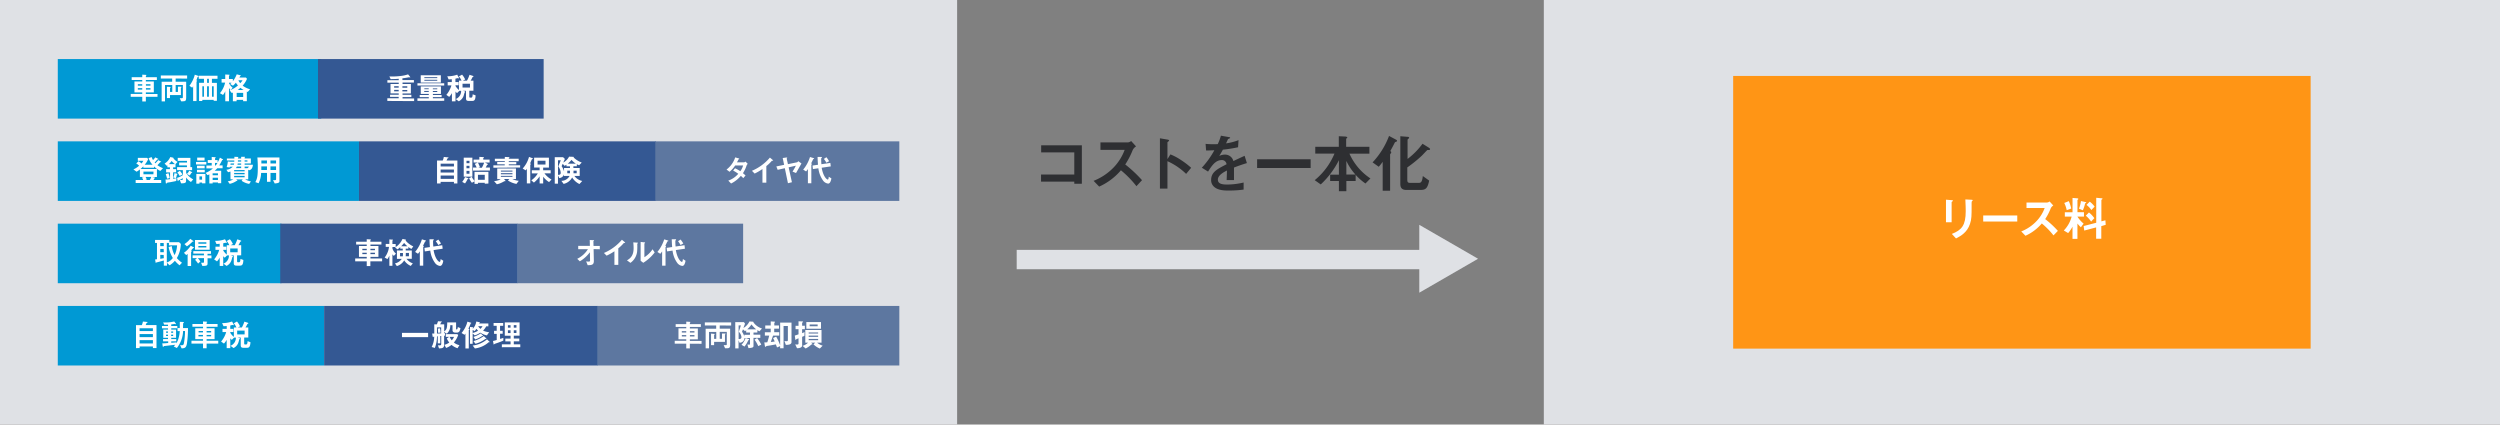 <?xml version="1.0" encoding="UTF-8"?> <svg xmlns="http://www.w3.org/2000/svg" viewBox="0 0 1101.12 187"><rect x="0" y="0" width="1101.12" height="187" fill="#808080" stroke="none"/><defs><style>.cls-1{fill:#dfe1e5;}.cls-2{fill:#ff9515;}.cls-3{fill:#fff;}.cls-4{fill:#0099d4;}.cls-5{fill:#345893;}.cls-6{fill:#5d77a0;}.cls-7{fill:none;stroke:#dfe1e5;stroke-miterlimit:10;stroke-width:8.53px;}.cls-8{fill:#2e2f32;}</style></defs><title>auto03_img2</title><g id="レイヤー_2" data-name="レイヤー 2"><g id="車両管理アウトソーシング2ol"><rect class="cls-1" x="679.97" width="421.15" height="187"></rect><rect class="cls-1" width="421.56" height="187"></rect><rect class="cls-2" x="763.37" y="33.45" width="254.35" height="120.1"></rect><path class="cls-3" d="M859.93,88.69c-.32.23-.34.26-.34.32l0,8.88H857.1l0-9.94,2.51.21c.17,0,.55,0,.55.23S860,88.61,859.93,88.69Zm8.74-.16c-.28.27-.28.34-.28.93,0,.19,0,1.13,0,1.35,0,4.1,0,5.76-.71,7.81-1.23,3.73-4,5.29-6.16,6.41l-1.83-2c4.31-1.71,6.12-3.72,6.11-10.07,0-.51-.05-3.44-.16-5.12l2.7.14c.11,0,.53,0,.53.27C868.9,88.28,868.88,88.36,868.67,88.53Z"></path><path class="cls-3" d="M873.5,97.58V94.9l15,0v2.67Z"></path><path class="cls-3" d="M904.45,103.68a33.13,33.13,0,0,0-5.14-5.26,20.23,20.23,0,0,1-7.2,5.42l-1.85-1.91A18.6,18.6,0,0,0,897,97.37a16.75,16.75,0,0,0,3.57-5.75h-8V89.19l9.08,0a2,2,0,0,0,1.09-.46l1.63,1.79a2.88,2.88,0,0,0-1.14,1.26,25.07,25.07,0,0,1-2.43,4.72,42.24,42.24,0,0,1,5.59,5.19Z"></path><path class="cls-3" d="M915,95.41a13.13,13.13,0,0,0,2.72,3.07l-1.2,1.62A11.89,11.89,0,0,1,915,98.44v6.78h-2.17V99.83a14.46,14.46,0,0,1-1.92,2.83L909,101.52a13.81,13.81,0,0,0,3.45-6.11h-3V93.48h3.39V87.18l1.89.16c.57,0,.65.17.65.29a.32.32,0,0,1-.16.26c-.17.12-.21.15-.21.25v5.33h2.87V95.4Zm-4.72-2.84a12.84,12.84,0,0,0-1.08-3.18l2-.8a17.45,17.45,0,0,1,1.08,3.26Zm8.35-3.13c-.21.11-.23.13-.25.19a15.86,15.86,0,0,1-1,3l-1.71-.73a13.56,13.56,0,0,0,.88-3.35l1.77.39c.45.11.57.17.57.3S918.69,89.42,918.65,89.44Zm6.88,10.16v5.56h-2.27v-5L918,101.55l-.26-2,5.54-1.44,0-11,2.25.21c.42,0,.51.12.51.25s-.07.12-.15.19-.34.23-.34.31l0,9.42,1.77-.47.13,2Zm-4.49-2A11.34,11.34,0,0,0,918.68,95l1.39-1.43a11.7,11.7,0,0,1,2.38,2.52Zm.12-5.08A9.06,9.06,0,0,0,919,90.26l1.41-1.45A10,10,0,0,1,922.57,91Z"></path><rect class="cls-4" x="25.45" y="26.01" width="116.03" height="26.23"></rect><path class="cls-3" d="M64.24,42.63v2.06H62.66V42.63H57.57V41.38h5.09v-.69H59.22v-4.8h3.43v-.66H58V34h4.66V32.88l1.66.1a.18.18,0,0,1,.18.13c0,.07-.06.11-.11.17s-.14.15-.14.18V34h4.84v1.23H64.23v.66h3.52v4.8H64.24v.7h5.13v1.26Zm-1.59-5.54H60.71v.63h1.94Zm0,1.74H60.71v.63h1.94Zm3.62-1.74h-2v.63h2Zm0,1.73h-2v.63h2Z"></path><path class="cls-3" d="M77.36,34.6V36H82v7.06c0,1.24-.27,1.57-1.5,1.57h-.71l-.63-1.39,1,0c.17,0,.38,0,.38-.43V37.44H77.37v3.05h1V38.18l1.33,0c.16,0,.26.05.26.16s-.05.11-.1.15-.18.14-.18.22v3.15H74.87v1.33H73.52V38.18l1.38.13c.17,0,.25,0,.25.15s0,.08-.08.12-.19.16-.19.26v1.65h1V37.44h-3.2l0,7.22H71.2V36h4.63V34.6h-5V33.23l11.59,0v1.38Z"></path><path class="cls-3" d="M87.23,33.82c-.18.06-.21.1-.26.2a9.24,9.24,0,0,1-.49,1.33c.31.17.35.19.35.27s-.12.18-.13.19-.14.13-.14.22v8.5h-1.5V38c-.1.15-.16.26-.39.63l-1.25-.84a13.82,13.82,0,0,0,2.38-4.9l1.19.41c.32.11.47.17.47.29S87.31,33.79,87.23,33.82Zm6.11.89V36.5h2.19v7.89H94.11V44h-5v.48H87.68v-8h2.16V34.71H87.54V33.36H95.8V34.7ZM89.83,38h-.71v4.61h.71ZM92,34.71h-.78V36.5H92ZM92,38H91.2v4.61H92Zm2.12,0h-.75v4.61h.75Z"></path><path class="cls-3" d="M109.11,40.51l-.4-.17v4.23h-1.63V44h-2.87v.59h-1.64v-3.8a5,5,0,0,1-.49.19l-.93-1.2a10.26,10.26,0,0,0,3.66-2.17,6.46,6.46,0,0,1-.92-1.19,9.18,9.18,0,0,1-1.28,1.33L101.35,37a3.22,3.22,0,0,0,.67-.57h-1.16v.16a6.09,6.09,0,0,0,1.63,2.09l-1,1a3.54,3.54,0,0,1-.63-1v5.91H99.22V40.19a6.58,6.58,0,0,1-1,1.63l-1.35-.77a11.07,11.07,0,0,0,2.28-4.66H97.6V34.81h1.6v-2l1.57.09c.29,0,.37.07.37.18s-.1.12-.14.15-.15.11-.15.18V34.8h1.71v1a12.46,12.46,0,0,0,1.71-3.07l1.48.39c.14,0,.31.11.32.22a.12.12,0,0,1,0,.08,3.05,3.05,0,0,0-.32.13s-.24.49-.3.59h2.86l.48.58a10.28,10.28,0,0,1-1.91,3,9.71,9.71,0,0,0,3.27,1.61Zm-2,.38h-2.87v1.82h2.87Zm-1.2-2.25a9.25,9.25,0,0,1-1.2,1h2.59A8.32,8.32,0,0,1,105.88,38.64ZM105,35.36a5.45,5.45,0,0,0,.82,1.27,6.78,6.78,0,0,0,1-1.27Z"></path><rect class="cls-5" x="140.06" y="26.01" width="99.39" height="26.23"></rect><path class="cls-3" d="M170.6,44.46V43.28h5v-.61H171.8v-.94h3.82v-.6H172V37h3.62V36.4h-5V35.33h5V34.7c-1.3.1-2.15.13-3.56.15l-.56-1.16,1.16,0a31.41,31.41,0,0,0,3.76-.22,15.63,15.63,0,0,0,3.32-.72l.82,1c0,.06.15.19.15.28s-.06.08-.13.08-.34-.08-.41-.08-1,.18-1.1.2-.76.14-1.83.27v.78h5.06v1.08h-5V37h3.67v4.16h-3.68v.6h3.9v1h-3.89v.6h5.1v1.17Zm5-6.5h-2v.64h2Zm0,1.63h-2v.64h2ZM179.38,38h-2.14v.64h2.15Zm0,1.63h-2.15v.64h2.15Z"></path><path class="cls-3" d="M183.86,37.66v-1l11.79,0v1Zm0,6.78V43.3h5v-.51h-4v-.95h4v-.47h-3.54V38.05h8.89v3.33h-3.54v.46h3.84v.94h-3.85v.5h5v1.13Zm1.45-8.07V33.14h8.87v3.23Zm3.53,2.55H186.9v.37h1.95Zm0,1.14h-2v.44h2ZM192.59,34H186.9v.41h5.69Zm0,1.16h-5.68v.41h5.68Zm0,3.78h-1.94v.37h1.94Zm0,1.13h-1.94v.44h1.94Z"></path><path class="cls-3" d="M207.9,44.46h-1.34c-1.09,0-1.31-.34-1.31-1.24V40H203.9l.77.24c.09,0,.22.1.22.22a.2.2,0,0,1-.1.18c-.15.11-.18.12-.2.19s-.21.8-.25.93a4.28,4.28,0,0,1-2.28,2.86l-1.34-1A3.77,3.77,0,0,0,203.11,40h-.79l-1,1a2.27,2.27,0,0,1-.69-.71v4.35h-1.58V41a7.13,7.13,0,0,1-1.2,1.67l-1.26-.88a11.52,11.52,0,0,0,2.24-4.18h-1.65V36.15H199V34.9c-.37,0-.82.07-1.42.08L197,33.59a12.11,12.11,0,0,0,4.36-.7l.68,1.18a.65.65,0,0,1,.09.28c0,.11,0,.17-.15.17s-.33-.1-.39-.1-.82.2-1,.23v1.49H202v1.42h-1.38v.3a7.89,7.89,0,0,0,1.53,1.81V35.51h1.13a6.81,6.81,0,0,0-1.16-1.85l1.4-.79A9,9,0,0,1,204.88,35l-1,.52h1.81a16.86,16.86,0,0,0,1.11-2.58l1.44.47c.09,0,.29.11.29.28a.17.17,0,0,1-.14.17c-.23.09-.26.1-.36.28a8.89,8.89,0,0,1-.75,1.38h1.24v4.44H206.7v2.54c0,.41.15.5.4.5h.39c.36,0,.64-.12.7-1.47l1.28.47C209.4,44.34,208.73,44.45,207.9,44.46ZM207,36.88h-3.28v1.68H207Z"></path><rect class="cls-4" x="25.45" y="62.26" width="132.66" height="26.23"></rect><path class="cls-3" d="M70.61,75.3a10.53,10.53,0,0,1-2.76-2v.59H63.12v-.64a11.07,11.07,0,0,1-1.25,1.19h7.25v3.51H67l1.06.24c.06,0,.2,0,.2.19s-.15.17-.31.21c-.11.24-.21.46-.33.7H71V80.6l-11.25,0V79.28h3.32c-.23-.54-.41-.86-.53-1.09l.82-.25H61.62V74.63a10.24,10.24,0,0,1-1.47,1l-1.39-1A11.2,11.2,0,0,0,61.28,73,5.85,5.85,0,0,0,60,72l1-1a7.67,7.67,0,0,1,1.32,1,5.43,5.43,0,0,0,.83-1.17H60.71V69.54h4.11l.45.54a8.93,8.93,0,0,1-1.56,2.49h3.49a8.64,8.64,0,0,1-1.77-2.93l1.38-.44a6.08,6.08,0,0,0,.59,1.3,9.06,9.06,0,0,0,1-1.19l1.07.53c.11.06.27.15.27.26s0,.1-.11.1l-.31,0-1.2,1.4a3.25,3.25,0,0,0,.29.33,13.57,13.57,0,0,0,1.31-1.41l1,.54c.23.12.28.18.28.25s-.1.11-.17.11c-.24,0-.26,0-.39.15-.35.41-.73.81-1.11,1.19a10.38,10.38,0,0,0,2.47,1.31Zm-3,.29H63.18v1.16h4.39ZM64.1,77.93a4.59,4.59,0,0,1,.54,1.18l-.65.16h2a5.56,5.56,0,0,0,.61-1.34Z"></path><path class="cls-3" d="M77.31,72.28v1.41H76.25v.8h1.33V75.9H76.25v2.85a11.71,11.71,0,0,0,1.47-.31l-.1,1.27c-.45.11-1.15.27-3,.6-.14,0-1,.16-1,.19s-.34.37-.43.37-.17-.25-.18-.37l-.11-1.42c.67,0,1.36-.1,2-.15v-3H73.16V74.5h1.68v-.81H73.72V72.8a2.73,2.73,0,0,1-.23.25l-1-1A6.39,6.39,0,0,0,75,69.16l1.16.26c.07,0,.25.11.25.25a.14.14,0,0,1,0,.11,6.12,6.12,0,0,0,1.8,1.53Zm-3.72,6.43a14,14,0,0,0-.59-2l1.18-.43a8.67,8.67,0,0,1,.56,2.15Zm2-7.82a9.74,9.74,0,0,1-1.2,1.39h2.68A8.53,8.53,0,0,1,75.59,70.89Zm2.32,6a6.46,6.46,0,0,1-.41,1.57l-1.19-.27a5.86,5.86,0,0,0,.53-1.94l1.08.26c.3.07.3.2.3.22S78,76.88,77.91,76.91Zm6.2,3.27a6.86,6.86,0,0,1-2.15-2v1.43c0,1-.48,1.14-2.2,1.17l-.59-1.55a7.38,7.38,0,0,0,.89.06c.26,0,.44-.06.44-.39v-.41a12.44,12.44,0,0,1-1.45.77c-.4.18-.41.21-.48.33s-.1.21-.16.21-.21-.28-.22-.34L78,78.32a7.87,7.87,0,0,0,2.54-1.21V74.94H78V73.62h4.34v-.78H78.9V71.58h3.47v-.74H78.28V69.53h5.58v4.09h.76v1.32H82v1.28A8.43,8.43,0,0,0,85.1,79Zm-5-2.66a7,7,0,0,0-1-1.57l1.12-.67a7.42,7.42,0,0,1,1.13,1.61Zm5.22-1.4a7.3,7.3,0,0,1-.83,1.21l-1.14-.74a5.46,5.46,0,0,0,1-1.41l1.13.6c.19.1.19.18.19.22S84.51,76.11,84.36,76.12Z"></path><path class="cls-3" d="M86.33,72.45V71.31h4.55v1.15ZM89,80.74v-.33H87.85v.49H86.47V76.6h4v4.14Zm-2.24-6.6V73h3.37v1.13Zm0,1.76V74.79h3.42v1.1Zm.09-5.2V69.42h3.25V70.7Zm2.14,7H87.84v1.43H89Zm9.11-7.26c-.2.06-.24.07-.3.18a16,16,0,0,1-1.25,2.24h1.49v1.25H95.69a8,8,0,0,1-1.12,1.08h2.85v5.51H96v-.33H93.66v.44H92.2V76.79c-.27.15-.49.25-.76.37l-.91-1a10.45,10.45,0,0,0,3.25-2H90.91V72.91h2.34V71.77H91.5V70.5h1.75V69.13l1.6.13a.15.15,0,0,1,.16.15c0,.11-.07.13-.13.17a.31.31,0,0,0-.15.24v.68h1.12v1.08a13.59,13.59,0,0,0,1-2.15l1.27.72a.25.25,0,0,1,.13.18A.17.17,0,0,1,98.14,70.48ZM96,76.35H93.65v.85H96Zm0,1.93H93.66v1H96Zm-1.3-6.51v1.14H95a12.74,12.74,0,0,0,.78-1.14Z"></path><path class="cls-3" d="M109.79,75l-.46-.24V79H108a7.55,7.55,0,0,0,2.52.9L109.75,81a8.32,8.32,0,0,1-3.32-1.37l.45-.61h-2.83l.42.39a.3.3,0,0,1,.08.17.13.13,0,0,1-.11.12,1.42,1.42,0,0,1-.27,0,8.7,8.7,0,0,1-3,1.28l-.84-1.13a5.7,5.7,0,0,0,2.42-.87h-1.24V75.55c-.31.11-.49.16-1.06.31l-.74-1.08a4.7,4.7,0,0,0,2.83-1.35h-1.28l-.08.34-1.35-.19a9.05,9.05,0,0,0,.51-2.47l1.25.14h1.6c0-.15,0-.23,0-.56H99.93v-.85h3.3v-.78l1.58.06c.1,0,.18,0,.18.13a.2.2,0,0,1-.08.17c-.11.08-.12.12-.12.42h1.43v-.79l1.53,0c.1,0,.15.05.15.12a.34.34,0,0,1-.06.15.27.27,0,0,0-.1.22v.25h2.75v2.22h-2.74v.56h3.65C111.24,73.91,110.87,74.66,109.79,75Zm-8.23-3c0,.15,0,.22-.1.56H103a2.7,2.7,0,0,0,.14-.56Zm6.18,2.9h-4.62v.57h4.62Zm0,1.27h-4.62v.59h4.62Zm0,1.3h-4.62v.6h4.62Zm-1.52-4.11h-1.91a3,3,0,0,1-.45.7h2.36Zm0-1.37H104.7a3.7,3.7,0,0,1-.11.56h1.63Zm0-1.36h-1.44c0,.3,0,.4,0,.56h1.45Zm2.74,0h-1.23v.56H109Zm-1.22,2.74v.7H109a1.59,1.59,0,0,0,.61-.69Z"></path><path class="cls-3" d="M121,80.81l-.76-1.49a3.48,3.48,0,0,0,.63.05c.56,0,.74-.11.74-.49V76.17h-2.47v3.89h-1.54V76.18H115a10.43,10.43,0,0,1-1.11,4.53l-1.43-.5c.9-1.55,1.09-3.12,1.09-6.54,0-1.44-.06-2.87-.19-4.31h9.72l0,10.17C123.12,80.24,123.11,80.65,121,80.81Zm-3.41-10.13h-2.47c0,.49,0,.82,0,1.32h2.46Zm0,2.61H115.1c0,1.19,0,1.32,0,1.6h2.48Zm4-2.61h-2.46V72h2.46Zm0,2.61h-2.46v1.6h2.46Z"></path><rect class="cls-5" x="158.11" y="62.26" width="130.82" height="26.23"></rect><path class="cls-3" d="M199.94,80.82v-.71h-5.87v.71h-1.58l0-10.12H195a6,6,0,0,0,.47-1.57l1.86.18c.13,0,.21.06.21.15s-.08.12-.12.15c-.25.13-.29.15-.36.26s-.31.71-.38.83h4.78l0,10.12Zm0-8.72h-5.86v1.23h5.87Zm0,2.56h-5.87V76h5.86Zm0,2.66h-5.86v1.46h5.87Z"></path><path class="cls-3" d="M206.18,78.75c-.15,0-.18.08-.21.12a12.59,12.59,0,0,1-1.14,1.92l-1.26-.66A9.55,9.55,0,0,0,204.82,78l1.35.45c.15.06.21.1.21.17S206.22,78.73,206.18,78.75Zm-1.93-.94V69.45h3.81V77.8Zm2.53-7h-1.31v1.06h1.31Zm0,2.22h-1.32v1.08h1.32Zm0,2.24h-1.31v1.25h1.31Zm6.73,5.65v-.42h-3v.48H209V79.85l-1.15.66a8.93,8.93,0,0,1-1.23-2l1.2-.63A6.63,6.63,0,0,0,209,79.7v-4h6.12v5.14Zm-5.17-5.78V73.78h1.6a8.48,8.48,0,0,0-.85-1.59l1.38-.61h-1.88V70.3h2.54v-1.2l1.69.09c.14,0,.33,0,.33.15s-.1.14-.15.18-.15.11-.15.18v.6h2.8v1.29H213.6l1.14.58c.07,0,.21.1.21.19s-.07.11-.2.13-.2.1-.23.15a11.28,11.28,0,0,1-.6,1.15h1.86v1.31Zm5.17,1.84h-3v2.2h3Zm-3-5.35a16.32,16.32,0,0,1,.88,2l-.69.24h1.54a15.62,15.62,0,0,0,1-2.21Z"></path><path class="cls-3" d="M217.31,73.88V72.82h5v-.43H219V71.35h3.34V71h-4.38V69.9h4.38v-.78l1.51.07c.1,0,.52,0,.52.24s0,.1-.13.17-.15.11-.15.3h4.36V71h-4.36v.37h3.31v1h-3.31v.42h5v1ZM227.46,81a10,10,0,0,1-3.74-1.5l.62-.65H222l.5.57a.39.39,0,0,1,.15.28c0,.09-.12.11-.2.11s-.21,0-.3,0a13.46,13.46,0,0,1-1.44.74,8,8,0,0,1-1.87.61l-1.23-1.36a8.59,8.59,0,0,0,1.69-.35,3.23,3.23,0,0,0,1.22-.56H219V74.2h8.25v4.66h-1.61a8.81,8.81,0,0,0,2.86.78Zm-1.75-5.87h-5.1v.44h5.1Zm0,1.17h-5.1v.45h5.1Zm0,1.15h-5.1v.43h5.09Z"></path><path class="cls-3" d="M234.49,70.09c-.22.06-.25.1-.33.3-.19.44-.33.79-.67,1.53.13.09.3.19.3.34a.27.27,0,0,1-.08.17c-.13.15-.15.16-.15.23l0,8.11h-1.51V74.33a3.86,3.86,0,0,1-.53.7l-1.31-.8A12.45,12.45,0,0,0,233,69.11l1.46.54c.15.06.24.15.24.25S234.58,70.06,234.49,70.09Zm7.34,10.11a9.39,9.39,0,0,1-2.59-2.38v3h-1.56V77.66a11.74,11.74,0,0,1-2.52,2.76l-1.15-1a9.81,9.81,0,0,0,2.88-3.06h-2.66V75h3.44v-1.2h-2.42V69.45h6.52v4.37h-2.54V75h3.31v1.34H239.8a9.88,9.88,0,0,0,3.12,2.73Zm-1.57-9.41h-3.49v1.68h3.49Z"></path><path class="cls-3" d="M255.22,81.06A7.7,7.7,0,0,1,252,78.17,5.65,5.65,0,0,1,248.25,81l-1-1.35a4.09,4.09,0,0,0,3.62-2.16h-2.46v-.66a2.38,2.38,0,0,1-2.08,1.6l-.57-1.21V80.9h-1.42l0-11.67H248l.8.76c-.24.58-.59,1.32-.71,1.61A6.32,6.32,0,0,0,250.65,69l1.57.06c.49,0,.49.1.49.17a.18.18,0,0,1-.05.13,10,10,0,0,0,3.56,2.23l-1.16,1.22c-.52-.25-.58-.26-1-.47v.88h-1.51V74h2.78v3.49H253a5.54,5.54,0,0,0,3.45,2.21Zm-9.45-10.47V77c.75.08,1.21-.23,1.21-.87a5.59,5.59,0,0,0-1.07-2.85L247,70.59Zm5.28,2.67h-1.56v-.7a9.58,9.58,0,0,1-.85.48l-.79-.9-.49,1.06a7.23,7.23,0,0,1,1.07,2.29V74h2.62Zm0,1.9h-1.19V76.3h1.18Zm.67-4.74a10.89,10.89,0,0,1-1.66,1.68h3.59A9,9,0,0,1,251.72,70.42ZM254,75.16H252.6V76.3H254Z"></path><rect class="cls-6" x="288.63" y="62.26" width="107.48" height="26.23"></rect><path class="cls-3" d="M328.8,73a13.9,13.9,0,0,1-1.57,3.28c.34.29.67.57,1.15,1l-1,1.17c-.23-.21-.49-.49-1.07-1A13.36,13.36,0,0,1,322,80.83l-1.23-1.28a10.24,10.24,0,0,0,4.4-3,18.39,18.39,0,0,0-2.26-1.43l.83-1a13.07,13.07,0,0,1,2.33,1.3,7.72,7.72,0,0,0,1.23-2.53h-3.5a12.6,12.6,0,0,1-2.47,2.78L320,74.68a11.07,11.07,0,0,0,3.82-5.36l1.51.43c.08,0,.27.11.27.21s-.12.13-.31.22c-.17.32-.43.86-.7,1.32h3.15a1.54,1.54,0,0,0,.61-.33l1,1A1.85,1.85,0,0,0,328.8,73Z"></path><path class="cls-3" d="M340.21,70.78c-.21,0-.24,0-.43.25a17.41,17.41,0,0,1-2.25,2.13v7.29h-1.71v-6a25.71,25.71,0,0,1-3.44,2l-1.19-1.22a21.31,21.31,0,0,0,7.92-5.82l1.19,1c.05,0,.23.22.23.33S340.48,70.77,340.21,70.78Z"></path><path class="cls-3" d="M350.86,75.78l-.25.43-1.54-.62c.47-.76,1-1.64,1.47-2.62l-3.19.73,1.45,6.56-1.75.44-1.38-6.62-3.15.72-.59-1.49,3.44-.71-.63-3,1.57-.22c.33,0,.41,0,.41.12s0,.05-.14.23a.23.23,0,0,0-.07.18l.53,2.39,4.06-.83s.24-.11.49-.48l1.41,1Z"></path><path class="cls-3" d="M358.43,70c-.23.09-.26.09-.3.17-.33.72-.51,1.09-.86,1.78.16.08.31.16.31.3a.25.25,0,0,1-.12.2.31.31,0,0,0-.11.21l0,8.06h-1.51V74.45a7.32,7.32,0,0,1-.8,1.06l-1.28-.8a16.29,16.29,0,0,0,3-5.56l1.51.47c.24.08.32.15.32.23A.16.16,0,0,1,358.43,70Zm6.3,10.86a3.22,3.22,0,0,1-2.28-1.43,11.72,11.72,0,0,1-2-5.31l-2.4.35-.18-1.55,2.42-.36c-.09-1-.16-2.12-.19-3.43h1.52c.34,0,.4.09.4.2s0,.11-.16.23-.17.22-.17.51,0,1.14.1,2.26l3.94-.58.18,1.54-4,.59c.69,4,2.28,5.21,2.67,5.21s.42-1,.44-1.25l1.17.74C365.92,80.05,365.47,80.87,364.73,80.87Zm-.76-9.2a10,10,0,0,0-1.1-1.66l1.12-.76A13.26,13.26,0,0,1,365.18,71Z"></path><rect class="cls-4" x="25.45" y="134.75" width="117.31" height="26.23"></rect><path class="cls-3" d="M67.35,153.31v-.71H61.49v.72H59.9l0-10.12h2.56a6.26,6.26,0,0,0,.48-1.58l1.86.18c.12,0,.2.07.2.15s-.08.12-.12.15c-.25.14-.29.15-.36.26s-.31.71-.38.83h4.79V153.3Zm0-8.73H61.47v1.23h5.86Zm0,2.56H61.48v1.35h5.86Zm0,2.67H61.48v1.46h5.87Z"></path><path class="cls-3" d="M82.33,151.35c-.32,1.71-.84,2.06-2.35,2.09L79.33,152a4.65,4.65,0,0,0,.64.06.85.85,0,0,0,1-.72,32.16,32.16,0,0,0,.53-5.55h-.86a12.62,12.62,0,0,1-2.74,7.49l-1.39-.69c.19-.18.32-.32.69-.74l-4.63.54c-.3,0-.34,0-.43.15s-.15.21-.27.21-.18-.07-.2-.26l-.2-1.25c.85,0,2.13-.12,2.61-.17v-.72H71.82v-1H74v-.56H71.91v-3.61H74v-.58H71.34v-1H74V143c-.29,0-.74,0-1.68,0L71.86,142a16,16,0,0,0,4.88-.41l.68.88a.5.5,0,0,1,.1.21c0,.05,0,.11-.16.11s-.37-.11-.46-.11-.49.08-.58.1l-.91.11v.69h2.69v1H75.42v.59h2.13v3.61H75.42v.56h2.21v1h-2.2V151l2.23-.2v.4a7.85,7.85,0,0,0,.91-2,15.32,15.32,0,0,0,.62-3.35h-1v-1.35h1c0-1.5,0-1.51,0-2.75l1.47.06c.11,0,.33,0,.33.19a.21.21,0,0,1-.08.17c-.22.2-.24.22-.26.37s0,1.64-.06,1.95h2.21A45.77,45.77,0,0,1,82.33,151.35ZM74,146h-.86v.58H74Zm0,1.4h-.86v.6H74Zm2.26-1.4h-.87v.57h.87Zm0,1.39h-.88v.6h.88Z"></path><path class="cls-3" d="M91,151.33v2.06H89.42v-2.06H84.33v-1.26h5.09v-.7H86v-4.8h3.43v-.66H84.75V142.7h4.66v-1.11l1.65.09a.17.17,0,0,1,.18.14c0,.07-.06.11-.11.17a.53.53,0,0,0-.14.17v.54h4.84v1.23H91v.65h3.51v4.8H91v.7h5.13v1.26Zm-1.6-5.54H87.47v.62h1.94Zm0,1.74h-2v.63h2ZM93,145.79H91v.63h2Zm0,1.73H91v.62h2Z"></path><path class="cls-3" d="M108.68,153.19h-1.34c-1.09,0-1.31-.34-1.31-1.24v-3.27h-1.34l.77.24c.09,0,.22.1.22.22a.2.2,0,0,1-.1.18c-.15.11-.17.12-.2.19s-.21.8-.25.93a4.3,4.3,0,0,1-2.27,2.86l-1.35-1a3.76,3.76,0,0,0,2.39-3.61h-.79l-1,1a2.12,2.12,0,0,1-.68-.71v4.35H99.84v-3.67a7.13,7.13,0,0,1-1.2,1.67l-1.26-.88a11.37,11.37,0,0,0,2.24-4.18H98v-1.42h1.86v-1.24c-.37,0-.82.07-1.42.08l-.6-1.39a12.18,12.18,0,0,0,4.36-.7l.67,1.18a.65.65,0,0,1,.09.28c0,.11,0,.17-.15.18s-.32-.11-.39-.11-.82.2-1,.23v1.49h1.38v1.42h-1.38v.3A7.72,7.72,0,0,0,103,148.4v-4.16h1.13a6.57,6.57,0,0,0-1.16-1.85l1.41-.79a9.35,9.35,0,0,1,1.34,2.12l-1,.52h1.81a15.92,15.92,0,0,0,1.11-2.58l1.44.47c.1,0,.29.11.29.28a.2.2,0,0,1-.14.18c-.23.08-.26.09-.35.27a11,11,0,0,1-.75,1.38h1.23v4.44h-1.81v2.54c0,.41.15.5.4.5h.39c.36,0,.65-.12.7-1.47l1.28.47C110.19,153.07,109.52,153.18,108.68,153.19Zm-.94-7.58h-3.28v1.68h3.28Z"></path><rect class="cls-5" x="142.76" y="134.75" width="120.58" height="26.23"></rect><path class="cls-3" d="M177.05,148.49v-1.88l11.51,0v1.89Z"></path><path class="cls-3" d="M202.42,145.82a1.24,1.24,0,0,1-1.21.67h-.69c-.69,0-1.21-.36-1.21-1.05v-2.22h-1a4.72,4.72,0,0,1-1.52,3.77l-1.18-.73v.51l.45,0-.11,1.09-.34,0v4.08c0,1.35-.85,1.5-2.25,1.51l-.48-1.34c.38,0,.6,0,.86,0s.6-.07.6-.69V148l-.42,0v3.23h-1.1v-3.1l-.34,0a14.49,14.49,0,0,1-.95,5.12l-1.41-.41a10,10,0,0,0,1.12-4.58c-.22,0-.25,0-.33.11s-.13.11-.15.11-.18-.11-.22-.36l-.2-1.23h.93c0-2.33,0-3.09,0-4.05h1.16c.21-.48.38-1.07.48-1.35l1.31.08c.14,0,.38,0,.38.17s-.05.13-.2.19-.15.07-.18.13-.17.49-.31.78h1.74V146c1.07-.83,1.31-1.47,1.33-4h3.9v2.75c0,.23.07.36.25.36s.41-.17.52-1.06l1.15.47A4.21,4.21,0,0,1,202.42,145.82Zm-8.11-1.62h-1.85v2.72l1.85-.08Zm-1.38,2.37a10.35,10.35,0,0,0-.11-1.85l1-.11a9.14,9.14,0,0,1,.21,1.9Zm8.58,6.81a7.93,7.93,0,0,1-2.64-1.48,8,8,0,0,1-2.39,1.35l-.74-1.37a6.91,6.91,0,0,0,2.14-1,7.78,7.78,0,0,1-1.09-1.8l1-.7h-1.45v-1.22h5l.49.36a10.47,10.47,0,0,1-1.92,3.34,5.7,5.7,0,0,0,2.46,1.16Zm-3.47-5a6.83,6.83,0,0,0,.94,1.51,5.35,5.35,0,0,0,1-1.52Z"></path><path class="cls-3" d="M207.46,142.38a.36.36,0,0,0-.19.17,14.17,14.17,0,0,1-1,2.21c.23.06.46.15.46.31s0,.1-.12.21-.14.15-.14.2l0,8h-1.47v-6.55a6.21,6.21,0,0,1-.39.53l-1.33-.79a12.24,12.24,0,0,0,2.59-5l1.5.45c.09,0,.2.07.2.16S207.57,142.33,207.46,142.38Zm7,5.34a7.55,7.55,0,0,1-2.88-1.21,9.85,9.85,0,0,1-2.48,1.22l-.92-.91v4.62H207V144l1.19.14c.09,0,.21,0,.21.14s-.16.25-.16.3v.25a6.18,6.18,0,0,0,1.54-3.22l1.34.3c.06,0,.22,0,.22.18s0,.09-.12.15-.17.12-.21.22h4.09v1.27h-.94a7.65,7.65,0,0,1-1.39,1.88,7.82,7.82,0,0,0,2.68.71Zm-4.65-2.87a5.36,5.36,0,0,1-.78,1l-.85-.57v1.37a7.46,7.46,0,0,0,2.38-1A7.39,7.39,0,0,1,209.86,144.85Zm5.75,5.88-.25,0c-.08,0-.09,0-.21.13a11.26,11.26,0,0,1-5.92,2.62l-1-1.29a11.89,11.89,0,0,0,6.32-2.73l1.05,1s.15.12.15.22S215.65,150.73,215.61,150.73ZM212.43,148c-.11,0-.11,0-.24.1a12.09,12.09,0,0,1-2.87,1.41l-.81-1.12a13,13,0,0,0,3.21-1.54l.88.8a.35.35,0,0,1,.15.23C212.75,148,212.65,148,212.43,148Zm1.69,1.28h-.23c-.09,0-.1,0-.2.08a13,13,0,0,1-4.27,2.05l-.89-1.18a14.44,14.44,0,0,0,4.55-2.22l1,.94a.4.4,0,0,1,.14.23C214.27,149.31,214.19,149.32,214.12,149.32Zm-3.51-5.61a4.54,4.54,0,0,0,1,1.17,4.5,4.5,0,0,0,.91-1.17Z"></path><path class="cls-3" d="M219.37,150.94c-.26.1-1.5.5-1.61.58s-.18.25-.23.25-.1-.07-.14-.26l-.26-1.32a15.17,15.17,0,0,0,1.65-.45v-2.69h-1.17v-1.34h1.16v-2.2H217.4v-1.25h4.23v1.24h-1.38v2.2h1.16V147h-1.17v2.26a13.92,13.92,0,0,0,1.46-.44v1.19C220.94,150.37,220.16,150.65,219.37,150.94Zm1.67,2v-1.27h3.84v-1.31h-2.31v-1.23h2.31v-1.27h-2.55V142h6.52v5.85H226.3v1.27h2.42v1.23H226.3v1.31h2.86v1.27Zm3.83-9.71h-1.16v1.09h1.16Zm0,2.24h-1.16v1.22h1.16Zm2.6-2.25h-1.18v1.1h1.18Zm0,2.24h-1.18v1.21h1.17Z"></path><rect class="cls-6" x="263.19" y="134.75" width="132.92" height="26.23"></rect><path class="cls-3" d="M303.84,151.38v2.06h-1.58v-2.07h-5.08v-1.26h5.08v-.69h-3.43v-4.8h3.43V144h-4.66v-1.23h4.66v-1.11l1.65.1c.1,0,.18.06.18.13s-.05.11-.11.17a.47.47,0,0,0-.13.18v.53h4.84V144h-4.84v.66h3.51v4.8h-3.51v.7H309v1.26Zm-1.59-5.54H300.3v.63h1.95Zm0,1.74h-1.94v.63h1.94Zm3.62-1.74h-2v.63h2Zm0,1.73h-2v.63h2Z"></path><path class="cls-3" d="M317,143.35v1.42h4.59l0,7.06c0,1.24-.27,1.57-1.51,1.57h-.71l-.63-1.39,1,0c.16,0,.38,0,.38-.43v-5.42H317v3.05h1v-2.31l1.32,0c.17,0,.26.05.26.16a.19.19,0,0,1-.09.15c-.14.1-.18.14-.18.22v3.15h-4.78V152h-1.35v-5.06l1.38.13c.16,0,.25,0,.25.15s0,.08-.09.12-.19.16-.19.26v1.65h.95v-3.05h-3.2v7.22H310.8l0-8.64h4.64v-1.42h-5V142l11.6,0v1.38Z"></path><path class="cls-3" d="M334.5,145.94c-.37-.2-.55-.31-.92-.53v1.05h-1.7v.95h3v1.41h-3v3.53c0,.74-.64.83-2.21,1l-.48-1.6.83.05c.19,0,.31-.05.31-.41v-2.53h-2.42a2.11,2.11,0,0,1-2.2,2.09l-.42-1.14v3.65h-1.45l0-11.57h3.81l.5.65-.72,1.94a6.78,6.78,0,0,0,2.66-2.9l1.1.08c.5,0,.67.07.67.25a.19.19,0,0,1,0,.09,7.38,7.38,0,0,0,3.75,2.69Zm-9.09.18.91-2.79h-1v6c.56,0,1.25,0,1.25-.91A4,4,0,0,0,325.41,146.12Zm4.42,3.65c-.23.09-.23.09-.3.2a11.2,11.2,0,0,1-1.62,2.68l-1.33-.79a8.37,8.37,0,0,0,1.83-3l1.24.45s.3.11.3.27A.16.16,0,0,1,329.83,149.77Zm.52-3.3h-1.7v-1a6.21,6.21,0,0,1-.53.39l-.89-.81-.4,1.07a6.55,6.55,0,0,1,1,2.13v-.78h2.48Zm.62-3.56a10.66,10.66,0,0,1-1.86,2.14h3.95A11.15,11.15,0,0,1,331,142.91Zm3,9.53a14.25,14.25,0,0,0-1.64-2.84l1.14-.69a15.62,15.62,0,0,1,1.83,2.88Z"></path><path class="cls-3" d="M346.11,151.9l-.6-1.67c.09,0,1,.06,1,.06.4,0,.51-.18.51-.54V143.6h-1.9l0,9.78H343.6v-.92l-1.37.57c-.19-.54-.31-.85-.51-1.34-1.25.25-2.51.48-3.77.66-.37.05-.41.07-.5.22s-.13.19-.26.19-.26-.11-.32-.49l-.23-1.46c.37,0,.82,0,1.31-.05a30.57,30.57,0,0,0,.84-2.94h-1.91v-1.48h2.58v-1.59h-2.41v-1.39h2.41v-1.79l1.34.08c.54,0,.54.13.54.21s-.05.11-.09.15c-.2.15-.21.18-.21.26v1.09h2.06v1.39H341v1.58h2.22v1.48H340.5c-.56,1.56-.62,1.74-1,2.82.78-.08,1.11-.13,1.72-.21-.22-.48-.44-1-.72-1.53l1.36-.63a22.12,22.12,0,0,1,1.76,3.84l0-10h5l0,8.62C348.59,151.84,347,151.9,346.11,151.9Z"></path><path class="cls-3" d="M353.29,145v1.75l1.08-.47-.07,1.66-1,.41v3.84c0,.5-.48,1.17-2.25,1.19l-.8-1.69c.18,0,.42.05.79.05s.67-.07.67-.48V149l-.58.24c-.32.12-.35.13-.42.23s-.12.22-.22.22-.19,0-.24-.47l-.18-1.43c.58-.15,1.25-.4,1.64-.54V145h-1.31v-1.5h1.31v-2l1.51.07c.5,0,.5.12.5.2s-.07.15-.23.24-.2.09-.2.17v1.3h1.21V145Zm7.79,8.52a9.81,9.81,0,0,1-2.8-1.85l.76-.73h-1.79l.42.35a.4.4,0,0,1,.17.25c0,.16-.19.18-.45.2a11.89,11.89,0,0,1-2.54,1.76l-1.35-1.16a6.3,6.3,0,0,0,2.4-1.4h-1.21v-5.6h7.15v5.6H359.9a6.75,6.75,0,0,0,2.44,1.31Zm-5.93-8.73v-2.94h6.46v2.94Zm5.2,1.63h-4.17v.48h4.17Zm0,1.4h-4.17v.54h4.17Zm0,1.46h-4.17v.57h4.17Zm-.22-6.37h-3.52v.8h3.53Z"></path><rect class="cls-4" x="25.45" y="98.51" width="98.54" height="26.23"></rect><path class="cls-3" d="M79.09,116.85a11.66,11.66,0,0,1-2.06-2,9.65,9.65,0,0,1-2.34,2l-1.15-1.09v1.24H72.16v-2.27c-.78.22-2.44.67-2.87.77a1.43,1.43,0,0,0-.45.13c-.08.09-.13.14-.18.14s-.11,0-.13-.23l-.22-1.24.83-.13V107h-.85v-1.32h6.3v1h4.26l.79.73a12.77,12.77,0,0,1-1.75,6.26,12.21,12.21,0,0,0,2.27,2.05Zm-7-9.83H70.58v1.4h1.56Zm0,2.63H70.59v1.42h1.56Zm0,2.62H70.59V114l1.56-.28Zm2.32-4.19V107h-.94v8.63a5.8,5.8,0,0,0,2.65-2,14.38,14.38,0,0,1-1.85-4.8l1.37-.47a11.34,11.34,0,0,0,1.26,4,10.89,10.89,0,0,0,1.09-4.32Z"></path><path class="cls-3" d="M85.19,109.26c-.11,0-.11,0-.24.16-.51.56-.56.63-.78.85l.19.16a.22.22,0,0,1,.1.18c0,.08,0,.14-.18.22s-.11.08-.11.12v6.22H82.64v-5.34a4.18,4.18,0,0,1-.63.52l-1-1a11.5,11.5,0,0,0,3-3.14l1.3.72c.06,0,.17.11.17.18S85.25,109.26,85.19,109.26ZM85,106.43a.35.35,0,0,0-.22,0,14.25,14.25,0,0,1-2.46,2.07l-1.09-1a10,10,0,0,0,2.55-2.31l1.29.89s.15.09.15.17S85.11,106.43,85,106.43Zm6.42,7.33V116c0,1.08-.57,1.1-2.3,1.13l-.55-1.41,1,0c.16,0,.28-.15.28-.36v-1.66H87.14a12.2,12.2,0,0,1,1.11,1.46l-1,.93a11.59,11.59,0,0,0-1.32-1.65l.81-.74H84.83v-1.25h5v-.74H85.14V110.6l7.78,0v1.19H91.39v.73h1.75v1.25ZM85.88,110v-4.28h6.47V110Zm5-3.29H87.36v.65h3.53Zm0,1.64H87.37V109h3.52Z"></path><path class="cls-3" d="M105.61,117h-1.34c-1.09,0-1.31-.34-1.31-1.24v-3.27h-1.34l.77.25a.25.25,0,0,1,.22.22.17.17,0,0,1-.1.17c-.15.11-.17.13-.2.2s-.21.79-.25.93a4.28,4.28,0,0,1-2.28,2.86l-1.34-1a3.78,3.78,0,0,0,2.39-3.62H100l-1,1a2.21,2.21,0,0,1-.68-.71v4.34H96.77v-3.68a7.13,7.13,0,0,1-1.2,1.67l-1.26-.87a11.42,11.42,0,0,0,2.24-4.19H94.9v-1.42h1.86v-1.25c-.37,0-.82.07-1.42.09l-.6-1.4a12,12,0,0,0,4.36-.7l.67,1.19a.58.58,0,0,1,.09.27c0,.11,0,.18-.15.18s-.32-.11-.39-.11-.82.21-1,.23v1.49h1.38v1.42H98.34v.3a7.91,7.91,0,0,0,1.54,1.8V108H101a6.66,6.66,0,0,0-1.16-1.84l1.41-.8a9.35,9.35,0,0,1,1.34,2.12l-1,.52h1.81a16,16,0,0,0,1.11-2.59l1.44.48c.1,0,.29.11.29.27a.2.2,0,0,1-.14.18c-.23.08-.26.09-.35.27A10.31,10.31,0,0,1,105,108h1.23v4.45h-1.81V115c0,.41.15.51.4.51h.39c.36,0,.65-.13.7-1.48l1.28.47C107.12,116.84,106.45,117,105.61,117Zm-.94-7.57h-3.28v1.68h3.28Z"></path><rect class="cls-5" x="123.43" y="98.51" width="104.63" height="26.23"></rect><path class="cls-3" d="M163.12,115.11v2.07h-1.59v-2.07h-5.09v-1.26h5.09v-.7H158.1v-4.8h3.43v-.66h-4.67v-1.23h4.66v-1.1l1.66.09c.09,0,.17.07.17.13s0,.11-.1.17-.14.15-.14.18v.53H168v1.23h-4.84v.66h3.52v4.8h-3.51v.69h5.13v1.26Zm-1.59-5.53h-1.94v.63h1.94Zm0,1.73h-1.94v.62h1.94Zm3.62-1.74h-2v.63h2Zm0,1.74h-2v.63h2Z"></path><path class="cls-3" d="M173.46,112.72a5.61,5.61,0,0,1-.62-.73v5.09H171.5V112.6a9.2,9.2,0,0,1-.86,1.51l-1.22-.69a9.11,9.11,0,0,0,1.41-2.55,8.53,8.53,0,0,0,.5-2.13h-1.44v-1.3h1.6v-2l1.17.1c.23,0,.43,0,.43.13s-.09.14-.13.17-.12.11-.12.18v1.46h1.44v1.3h-1.43v.7a4.83,4.83,0,0,0,1.56,2.23Zm7.74-3.07a10.63,10.63,0,0,1-1.35-.86v.74h-1.16v.8h2.68V114h-2.32a5.86,5.86,0,0,0,2.78,2l-.92,1.13a6.72,6.72,0,0,1-2.88-2.45,5.63,5.63,0,0,1-3.24,2.52l-.83-1.18a4.94,4.94,0,0,0,3-2h-2.13v-3.69h2.56c0-.35,0-.54,0-.8H176.3v-.71a7.29,7.29,0,0,1-1.21,1L174,109a8.3,8.3,0,0,0,3.28-3.75l1.18.22c.08,0,.34.07.34.2s-.16.18-.16.24,1.11,1.54,3.39,2.62Zm-5,1.78v1.46h1.22a7.16,7.16,0,0,0,.05-1.47ZM178,107a18,18,0,0,1-1.3,1.46h2.76A9,9,0,0,1,178,107Zm2.12,4.41h-1.38c0,.69,0,.92-.06,1.46h1.44Z"></path><path class="cls-3" d="M187.49,106.27c-.23.08-.26.08-.3.16-.33.73-.51,1.1-.86,1.78.16.08.31.16.31.3a.27.27,0,0,1-.12.21.29.29,0,0,0-.11.2V117h-1.5V110.7a7.9,7.9,0,0,1-.8,1.07l-1.28-.81a16.23,16.23,0,0,0,3-5.55l1.51.46c.24.08.32.15.32.23S187.54,106.24,187.49,106.27Zm6.3,10.86a3.23,3.23,0,0,1-2.28-1.44,11.64,11.64,0,0,1-2-5.31l-2.4.36-.18-1.56,2.42-.36c-.09-1-.16-2.12-.19-3.43h1.52c.34,0,.4.1.4.21s0,.1-.17.23-.16.22-.16.5,0,1.14.1,2.26l3.94-.58.18,1.54-4,.6c.69,4,2.28,5.2,2.66,5.2s.43-1,.45-1.24l1.17.73C195,116.3,194.53,117.13,193.79,117.13Zm-.76-9.2a9.69,9.69,0,0,0-1.1-1.67l1.12-.75a12.59,12.59,0,0,1,1.19,1.73Z"></path><rect class="cls-6" x="227.92" y="98.51" width="99.39" height="26.23"></rect><path class="cls-3" d="M261.45,109.72l.11,5.19c0,1.72-.86,1.88-2.72,1.89l-.67-1.68a6.28,6.28,0,0,0,1,.1c.57,0,.72-.14.72-.42l-.07-3.7a15.42,15.42,0,0,1-4.43,4L254.23,114a11.51,11.51,0,0,0,4.71-4.23h-4.27v-1.47h5.14l-.06-2.59,1.59.08c.08,0,.31,0,.31.18s0,.08-.11.15-.18.14-.18.2l.06,2h2.76v1.46Z"></path><path class="cls-3" d="M275,107c-.2,0-.23,0-.42.24a16.83,16.83,0,0,1-2.25,2.14v7.29h-1.71v-6a24.75,24.75,0,0,1-3.44,1.94L266,111.42a21.34,21.34,0,0,0,7.92-5.83l1.19,1c.05,0,.23.22.23.32S275.27,107,275,107Z"></path><path class="cls-3" d="M280.78,107.24c-.1.08-.1.11-.1.18a26.62,26.62,0,0,1-.06,3.36,7,7,0,0,1-2.95,5l-1.52-1.11c1.31-.77,2.93-1.93,2.92-5.33a21,21,0,0,0-.15-2.59l1.65.11c.25,0,.4,0,.4.2S280.94,107.1,280.78,107.24Zm2.54,8.51-1.16-.9,0-8.3,1.59.19c.12,0,.38,0,.38.18s0,.09-.15.2-.16.15-.16.17v6a12.17,12.17,0,0,0,3.6-3.5l.93,1.38A18.18,18.18,0,0,1,283.32,115.75Z"></path><path class="cls-3" d="M294.2,106.26c-.23.08-.26.08-.3.16-.33.73-.5,1.1-.86,1.78.17.08.32.17.32.3a.28.28,0,0,1-.12.21.26.26,0,0,0-.11.2V117h-1.5v-6.29a7.5,7.5,0,0,1-.81,1.07l-1.27-.8a16.75,16.75,0,0,0,3-5.56l1.5.46c.25.08.33.15.33.24S294.26,106.23,294.2,106.26Zm6.31,10.86a3.26,3.26,0,0,1-2.29-1.43,11.55,11.55,0,0,1-2-5.32l-2.41.36-.18-1.56,2.42-.36c-.08-1-.15-2.12-.18-3.43h1.52c.34,0,.39.1.39.21s0,.11-.16.23-.16.22-.16.51,0,1.13.1,2.25l3.93-.58.18,1.55-4,.59c.69,4,2.28,5.21,2.66,5.21s.42-1,.45-1.25l1.16.74C301.7,116.3,301.25,117.12,300.51,117.12Zm-.77-9.2a10,10,0,0,0-1.09-1.67l1.12-.75a14.29,14.29,0,0,1,1.19,1.73Z"></path><line class="cls-7" x1="447.8" y1="114.32" x2="635.58" y2="114.32"></line><polygon class="cls-1" points="651.01 113.97 625.12 99.02 625.12 128.92 651.01 113.97"></polygon><path class="cls-8" d="M473.17,80.93V80H458.52V76.87h14.65V67.12H458.58V64H476.5V80.93Z"></path><path class="cls-8" d="M500.54,82a44.42,44.42,0,0,0-6.83-7,27,27,0,0,1-9.58,7.19l-2.46-2.54a25,25,0,0,0,8.93-6A22.52,22.52,0,0,0,495.36,66H484.69V62.73h12.07a2.61,2.61,0,0,0,1.45-.62l2.16,2.38a3.84,3.84,0,0,0-1.51,1.68,33.83,33.83,0,0,1-3.25,6.27A56.53,56.53,0,0,1,503,79.36Z"></path><path class="cls-8" d="M522.43,76.59A28.31,28.31,0,0,0,514.2,71V83.08h-3.31V60.91l3.36.58c.09,0,.68.12.68.45,0,.17-.73.62-.73.76v7.36L515.51,68a24.86,24.86,0,0,1,4.76,2.55,33.22,33.22,0,0,1,4.37,3.36Z"></path><path class="cls-8" d="M543.51,73.79c0,1.09,0,4.56,0,5.51h-3.24c.08-1.59.11-3,.14-4.2-1.07.53-4,2-4,4s2.16,2.18,4.2,2.18a32.46,32.46,0,0,0,7.14-.89V83.5a46.34,46.34,0,0,1-6.66.42c-1.57,0-4.82,0-6.58-1.87a3.83,3.83,0,0,1-1.07-2.75c0-3.47,2.58-4.79,6.78-6.94a2,2,0,0,0-2.13-1.85c-2.74,0-4.42,2.55-6,5.07l-2.75-1.71a37.59,37.59,0,0,0,5.52-7.7c-1.6.08-2.47.11-3.64.11L531,63.37a38.48,38.48,0,0,0,5.35.11,22,22,0,0,0,1.4-3.72l3.5.62c.08,0,.56.08.56.27s-.11.26-.28.31l-.64.28s-.73,1.6-.87,1.91a24.05,24.05,0,0,0,5.49-1.43l-.2,3.14a62.36,62.36,0,0,1-6.69,1.06c-.9,1.65-1.12,2-1.6,2.77a5.43,5.43,0,0,1,2.41-.59,3.76,3.76,0,0,1,3.81,2.83c3.27-1.54,3.64-1.71,4.95-2.3l1,3.2C546.92,72.53,545.58,73,543.51,73.79Z"></path><path class="cls-8" d="M553.69,74V70.15h23.58V74Z"></path><path class="cls-8" d="M601.41,80.82A23.73,23.73,0,0,1,597.09,77v2.71H593v4.51h-3.28V79.72h-3.86v-2.8h3.86V70.57a37.52,37.52,0,0,1-8,10.66l-2.66-1.87a30,30,0,0,0,8.71-11.71h-8.46v-3h10.36V60l2.74.13c.37,0,1,.14,1,.45,0,.11-.08.2-.25.31s-.25.22-.25.34v3.44h10.24v3h-8.79a25.47,25.47,0,0,0,9.24,10.92ZM593,70.88v6h4A24,24,0,0,1,593,70.88Z"></path><path class="cls-8" d="M615,62.39c-.51.2-.56.22-.65.39-.56,1.07-.75,1.51-2,3.75.25.17.42.29.42.51a.78.78,0,0,1-.14.45c-.31.36-.36.44-.36.67V84H609V71.27a21.59,21.59,0,0,1-1.74,2.18l-2.71-1.93a35,35,0,0,0,7.25-11.65l3,1.6c.19.11.53.3.53.56A.41.41,0,0,1,615,62.39Zm14.53,3.67c-.11,0-.67,0-.81,0s-2.07,2.13-2.49,2.52a57.18,57.18,0,0,1-6.39,5.16v5.29c0,1.15.23,1.51,1.21,1.51H625c1,0,1.4-.67,1.68-3l2.8,2c-.76,3.73-1.74,4.12-4,4.12h-6c-1.87,0-2.71-.78-2.71-2.66V60l3,.25c.39,0,.89.06.89.42,0,.17-.22.34-.28.39s-.42.29-.42.54V70a31.87,31.87,0,0,0,6.58-6.69l2.75,1.71c.11.08.58.37.58.64A.44.44,0,0,1,629.56,66.06Z"></path></g></g></svg> 